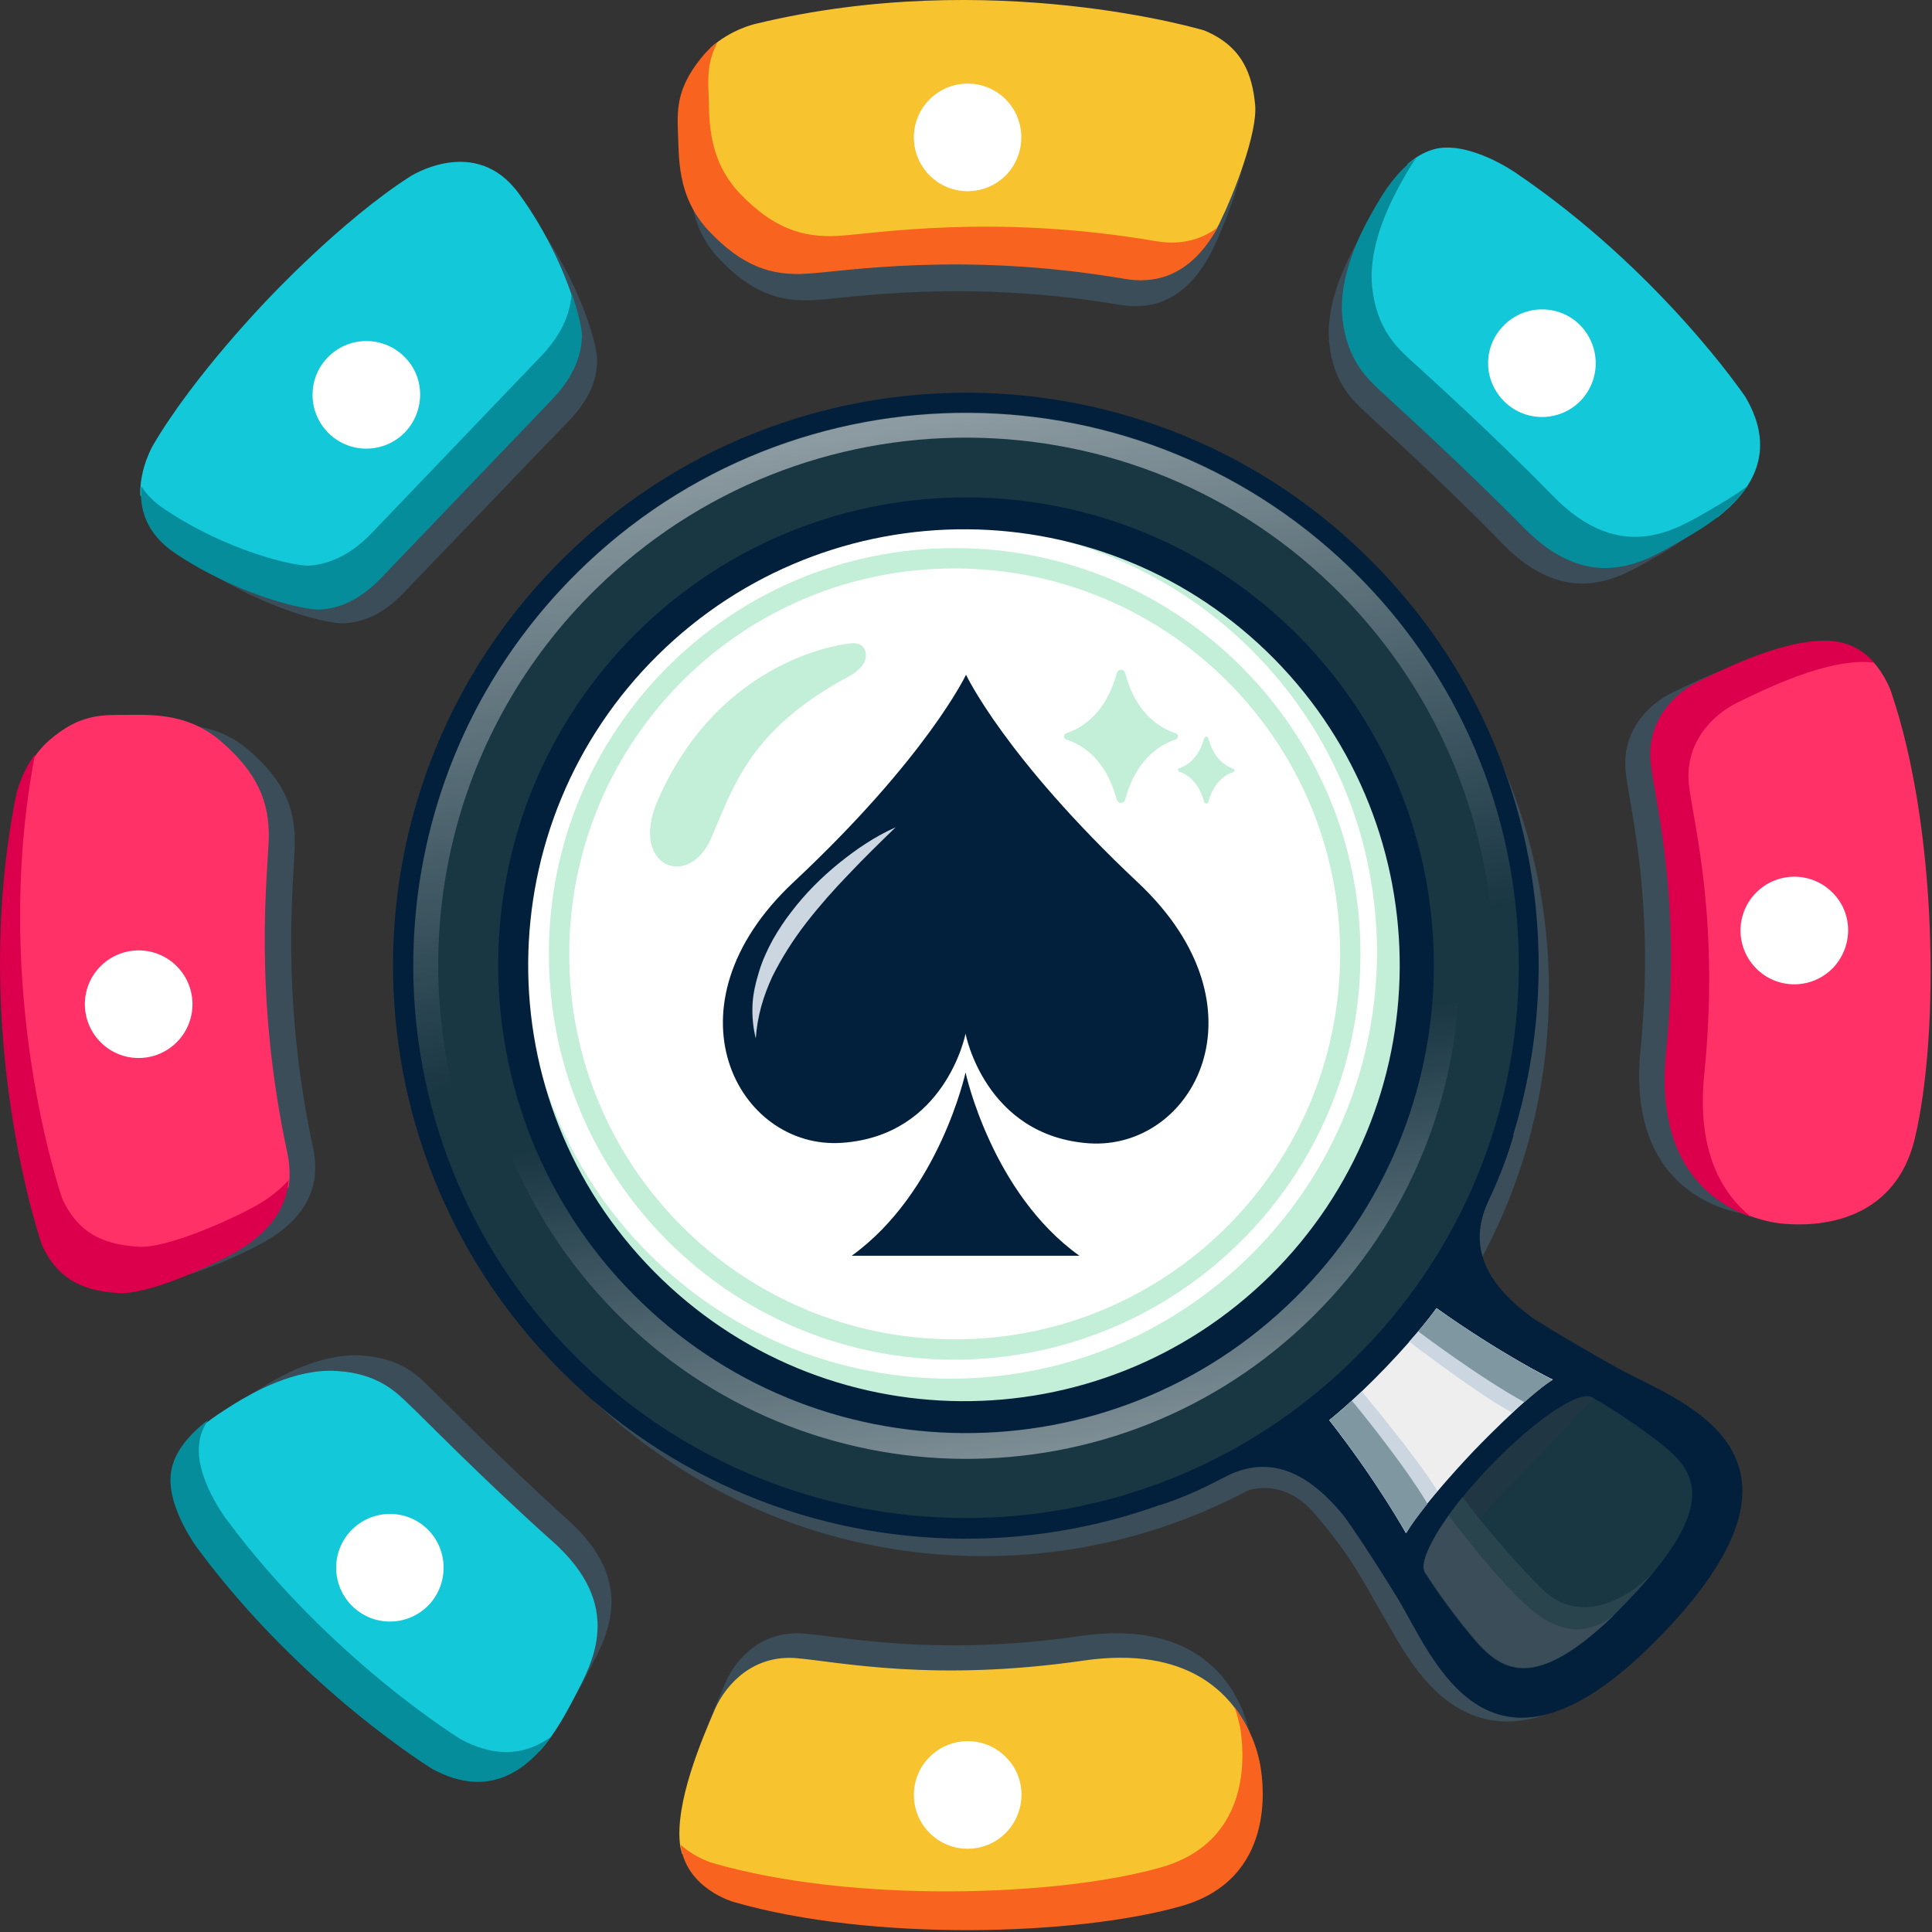 <svg width="409" height="409" fill="none" xmlns="http://www.w3.org/2000/svg"><rect width="100%" height="100%" fill="#333333" stroke="none"/><path d="M91.305 43.837c-14.1 9.1-28.8 24.8-28.8 24.8s-15.1 15.4-23.5 29.8c0 0-8.2 13.8 4.4 22.1 12.6 8.301 26.2 11.701 29.6 11.401 3.4-.2 7.8-1.5 12.6-6.6 4.9-5.1 17.4-18.101 17.4-18.101s12.5-13.1 17.4-18.1c4.9-5.1 6-9.5 6-12.9.1-3.4-3.9-16.9-12.8-29-8.9-12.2-22.3-3.4-22.3-3.4zm225.4-.899s-9-6.2-16-4.9c-7 1.4-11.6 10-13.6 13.6-2 3.6-6.6 12.6-5.7 21.1.9 8.5 5.2 12.2 7.5 14.4 2.3 2.2 15.8 14.199 29.2 27.999 14 14.3 25.3 6.8 31.8 3.1 6.5-3.7 23.5-13 13.7-29.6 0 0-17.3-25.7-46.9-45.7zm-268.5 280.699s-6.6-8.7-5.6-15.8c1.1-7.1 9.5-12 13-14.2 3.5-2.2 12.3-7.199 20.8-6.699 8.6.5 12.4 4.599 14.7 6.899 2.3 2.2 14.899 15.1 29.199 28 14.9 13.4 7.9 25.001 4.5 31.601-3.4 6.599-11.9 24-29 15 .2 0-26.3-16.101-47.6-44.801zm113.699-311s-6.8 1.4-11.4 7.1c-4.5 5.7-4.8 9.7-4.6 14.7.2 5-.4 13.3 6.4 20.4 6.7 7.1 12.7 9.1 20 8.7 7.3-.4 31.6-4.6 64.8 1 11.8 2 17.3-7 19.7-11.9 2.4-4.9 7.5-17.7 6.9-23.5-.6-5.8-2.4-11.9-10.4-15.2 0 .1-43.3-13-91.4-1.3zm231.4 136.1s-3-9.4-11.8-10.3c-8.8-.9-22 5.5-27.5 8.2-5.5 2.7-10.9 8.6-9.8 17.2 1.1 8.6 6.1 27.7 3.1 58.3-3.1 30.6 19.1 34.5 23 35 3.8.5 23.3 2.2 27.9-17.4 5-21.2 4.5-63.1-4.9-91zm-382.299 21.6s1.1-6.9 6.6-11.7c5.5-4.8 9.5-5.3 14.5-5.2 5 0 13.3-1 20.7 5.5 7.4 6.4 9.7 12.3 9.6 19.6-.1 7.3-3.2 31.7 3.9 64.6 2.5 11.7-6.3 17.6-11.1 20.2-4.8 2.6-17.3 8.3-23.2 7.9-5.9-.3-12-1.8-15.6-9.7.1 0-14.8-42.6-5.4-91.2zm146.299 225.1s-9.5-2.6-10.8-11.3c-1.3-8.8 4.6-22.2 7-27.8 2.4-5.6 8.2-11.3 16.8-10.5 8.6.7 28 4.9 58.4.5 30.5-4.4 35.3 17.6 36 21.4.7 3.8 3.2 23.2-16.2 28.7-21 5.8-62.9 7.2-91.2-1zm103.8-78.7s9.201-5.7 17.201 3.7 9.899 13.7 15.299 23c5.4 9.4 15.2 27.9 36.9 18.3l-59-56.4-10.4 11.4z" fill="#3A4D58"/><path d="M208.104 329.437c66.164 0 119.8-53.636 119.8-119.8 0-66.163-53.636-119.8-119.8-119.8-66.163 0-119.8 53.637-119.8 119.8 0 66.164 53.637 119.8 119.8 119.8z" fill="#3A4D58"/><path d="M315.404 253.537c3.4-7.1 5-13.2 5-13.2l-15.9-5.5c-7.4 25-24.5 41.9-24.5 41.9s-16 17.8-40.7 26.3l6.2 15.6s6.1-1.8 13-5.6c6.9-3.7 15.6-4.9 26 7.9 0 0 3.8 5.1 11.3 17.3 7.5 12.2 19.4 46.1 56.4 7.4s2.6-49.1-9.9-56.1-17.8-10.5-17.8-10.5c-13.4-9.7-12.5-18.5-9.1-25.5z" fill="#02203C"/><path d="M304.105 276.937s-3.5 5-10.7 12.5c-7.2 7.5-12 11.2-12 11.2 10.1 12.9 16.3 23.9 16.3 23.9 3.4-6 14.3-17.4 14.3-17.4s10.9-11.4 16.7-15.1c0 .1-11.3-5.6-24.6-15.1z" fill="#EEE"/><path d="M304.104 276.937s-1.9 2.8-5.8 7.1l.3.2s14.5 11.1 21.5 14.8c3-2.8 6.2-5.5 8.6-7 0 .1-11.3-5.6-24.6-15.1z" fill="#CBD6E1"/><path d="M271.989 271.852c37.295-37.295 37.295-97.762 0-135.057-37.295-37.294-97.762-37.294-135.056 0-37.295 37.295-37.295 97.762 0 135.057 37.294 37.294 97.761 37.294 135.056 0z" fill="#C3EED7"/><path d="M265.063 265.414c35.264-35.264 35.264-92.439 0-127.703-35.264-35.264-92.438-35.264-127.702 0-35.264 35.264-35.264 92.439 0 127.703 35.264 35.264 92.438 35.264 127.702 0z" fill="#fff"/><path d="M290.804 119.237c-47-47.7-123.8-48.2-171.5-1.1-47.7 47-48.2 123.8-1.1 171.5 47 47.7 123.8 48.2 171.5 1.1 47.6-47.1 48.1-123.9 1.1-171.5zm-21.9 150.8c-36.3 35.8-94.7 35.4-130.5-.9s-35.4-94.7.9-130.5 94.7-35.4 130.5.9c35.7 36.3 35.3 94.7-.9 130.5z" fill="#02203C"/><path d="M287.804 122.137c-45.4-46-119.5-46.5-165.5-1.1s-46.5 119.5-1.1 165.5 119.5 46.5 165.5 1.1c46-45.3 46.5-119.5 1.1-165.5zm-153.8 151.8c-38.4-38.9-38-101.7.9-140.1 38.9-38.4 101.7-38 140.1.9 38.4 38.9 38 101.7-.9 140.1-39 38.5-101.7 38.1-140.1-.9z" fill="#193643"/><path d="M96.805 234.137c-10.4-37.7-.7-79.9 29.199-109.3 43.9-43.3 114.7-42.9 158 1.1 18.3 18.6 28.8 42 31.5 66l5.301-1c-2.9-25.1-13.9-49.4-33-68.7-45.4-46-119.501-46.5-165.501-1.1-31.2 30.8-41.4 74.7-30.7 114.1l5.2-1.1z" fill="url(#paint0_linear_601_22)"/><path d="M303.505 206.237c-.5 24.9-10.3 49.7-29.4 68.6-38.9 38.4-101.7 38-140.1-.9-9.4-9.5-16.5-20.5-21.2-32.2l-5.4 1c5 12.7 12.6 24.6 22.8 35 40.5 41.1 106.7 41.5 147.7 1 20.5-20.2 30.9-46.8 31.1-73.5l-5.5 1z" fill="url(#paint1_linear_601_22)"/><path d="M179.804 136.237s-27.2 2.4-40.6 33.3c-6 13.8 6.5 18.9 11.3 8 4.8-10.9 8-23 29.3-34.4 0 0 3.8-1.9 3.5-4.7-.3-2.9-3.5-2.2-3.5-2.2z" fill="#C3EED7"/><path d="M240.904 186.837c-28.2-26.5-36.4-44-36.4-44s-8.2 17.4-36.5 43.9c-28.2 26.4-11.799 56.7 10.201 55.2s26.199-23.1 26.199-23.1 4.101 21.6 26.101 23.2c22.099 1.5 38.599-28.7 10.399-55.2z" fill="#02203C"/><path d="M204.404 227.037s-5.5 25.4-24.1 38.8h48.2c-18.6-13.3-24.1-38.8-24.1-38.8z" fill="#02203C"/><path d="M189.604 175.137c-3.4 3.3-6.7 6.5-9.9 9.9-3.2 3.3-6.2 6.7-9 10.3-2.8 3.6-5.2 7.4-7.2 11.4-1.9 4.1-3.2 8.4-3.5 13.1-.6-2.3-.8-4.7-.7-7.1.1-2.4.7-4.8 1.4-7.1s1.7-4.5 2.9-6.7c1.2-2.1 2.5-4.1 4-6 2.9-3.8 6.3-7.2 10-10.2 3.7-3 7.7-5.7 12-7.6z" fill="#CBD6E1"/><path d="M202.205 116.037c-47.5-.1-86 38.4-86 85.8-.1 47.5 38.4 86 85.8 86s86-38.4 86-85.8c.1-47.4-38.4-86-85.8-86zm-.2 167.5c-45.1-.1-81.6-36.6-81.5-81.7.1-45.1 36.6-81.6 81.7-81.5 45.1.1 81.6 36.6 81.5 81.7-.1 45.1-36.7 81.6-81.7 81.5z" fill="#C3EED7"/><path d="M31.404 108.037c2.6 7.5 21.1 14.2 27.9 14.4 15.3.5 21.5-6.1 30-16.5 9.2-11.1 30.4-27 32.3-41.7-1.9-6.1-5.7-15-11.8-23.3-9.2-12.6-23.1-3.5-23.1-3.5-14.6 9.4-29.9 25.8-29.9 25.8s-15.6 16-24.4 31c0 0-2.9 4.9-2.7 10.6.7.9 1.3 2 1.7 3.2zm255.901-45.7c-.4 14.7 10.1 21.2 19.7 30.2 7.4 7 14.8 17.6 24.3 22 10.5 4.8 22.2 0 32.4-5.1 6.7-5.3 12.8-13.5 5.8-25.4 0 0-18-26.7-48.7-47.5 0 0-9.3-6.5-16.6-5.1-2.3.5-4.4 1.7-6.2 3.3-5 8.5-10.5 17.5-10.7 27.6zm-241.6 264.4c5.7 6.7 11.9 12.9 13.5 15.2 1.4 1.9 2.8 3.9 4.4 5.9.2.2.4.4.7.6 13.2 11 24 24 41.6 24.7.6-.1 1.3-.1 1.9-.2 2-1.5 4.2-2.1 6.4-2.2 3.6-4 6-8.8 7.5-11.6 3.5-6.9 10.8-19-4.7-32.8-14.9-13.3-27.9-26.7-30.4-29-2.4-2.3-6.4-6.6-15.3-7.1-8.9-.6-18 4.7-21.6 6.9-1.9 1.2-5.2 3.2-8.1 5.8-2.3 8.7-.8 14.9 4.1 23.8z" fill="#12C8D9"/><path d="M114.704 75.237c-5.1 5.3-18 18.8-18 18.8s-13 13.6-18 18.8c-5 5.2-9.6 6.6-13.1 6.9-3.5.2-17.7-3.2-30.7-11.9-2.3-1.5-3.9-3.2-5-4.9-.4 4.6.9 10 7.2 14.2 13 8.7 27.2 12.1 30.7 11.9 3.5-.2 8.1-1.6 13.1-6.9 5.1-5.3 18-18.8 18-18.8s13-13.6 18-18.8c5-5.2 6.2-9.9 6.3-13.4 0-1.5-.7-4.8-2.2-9.1-.2 3.4-1.4 8-6.3 13.2zm247 32.9c-6.7 3.8-18.5 11.7-33-3.2-14-14.3-27.9-26.7-30.4-29-2.4-2.3-6.8-6.1-7.8-15s3.9-18.2 5.9-21.9c.8-1.4 1.9-3.5 3.4-5.6-4.8 3.2-8.1 9.3-9.7 12.2-2.1 3.7-6.9 13.1-5.9 21.9 1 8.8 5.4 12.7 7.8 15 2.4 2.3 16.4 14.8 30.4 29 14.5 14.9 26.3 7 33 3.2 3.7-2.1 10.7-6 14.6-11.9-3.2 2.4-6.3 4.1-8.3 5.3zm-264.099 260.1s-27.5-16.8-49.6-46.5c0 0-6.9-9-5.8-16.4.2-1.7.9-3.2 1.8-4.7-3.5 2.7-7.1 6.4-7.8 11-1.1 7.4 5.8 16.4 5.8 16.4 22.1 29.7 49.6 46.5 49.6 46.5 12.1 6.5 20.1 0 25.1-6.9-4.8 3.5-11 4.9-19.1.6z" fill="#058D9C"/><path d="M150.404 10.137c-3.4 13.3-7.7 27.7 5.7 37.2 10.2 7.2 24 5.4 35.7 5.2 9.6-.2 19.2-.4 28.8-.4 9.2-.1 24.3 3 32.9-.8.9-.4 1.9-.7 2.8-.9.9-1.4 1.7-2.7 2.2-3.9 2.5-5.1 7.8-18.4 7.2-24.4-.6-6.1-2.5-12.3-10.8-15.7 0 0-44.9-13.5-94.9-1.4 0 0-5.2 1.1-9.6 5.1z" fill="#F7C32F"/><path d="M400.304 146.337s-1.2-3.5-4-6.5c-.6-.1-1.1-.1-1.7-.2-9.8-2.4-22.2.6-31.2 5-8 4-10.5 11.6-10.7 19.9 2.7 14.4 4.6 27.2 4.6 42.3 0 15.9-5 33.5 7.4 46.2.9.9 1.5 1.8 2.1 2.8 4.3 2.2 8.2 2.9 9.6 3.1 4 .5 24.2 2.3 29-18.1 5.2-22 4.8-65.5-5.1-94.5zm-398.8 54.8c0 .4.1.7 0 1v.7c.1.5.2 1.1.3 1.7 1.3 17.7 1.4 35.8 9.1 52.3 6.4 13.5 18 11.2 30.3 6.9 7.3-2.6 15.3-6 19.9-12.5.3-2 .3-4.3-.2-6.8-7.4-34.2-4.2-59.6-4-67.1.1-7.5-2.3-13.6-10-20.3-7.7-6.7-16.3-5.6-21.5-5.7-5.2 0-9.3.5-15 5.4-1.7 1.5-3 3.2-4 4.9 0 .2 0 .4-.1.6-3 12.7-5.7 25.7-4.8 38.9z" fill="#FF3167"/><path d="M144.404 392.437c2.8 2.1 5.4 4 8.3 5.6.2.1.5.1.7.2 3.4 1.2 6.5 2.5 9.7 4.1 15.3 2.6 35.9 1.8 42.8 1.8 15.9-.1 32.3.5 47.3-5.6 14.1-5.8 11.6-17 11.1-31.2 0-.3 0-.6.1-.8-3.7-7.8-12.7-18.2-35-15-31.6 4.6-51.7.3-60.7-.5s-14.9 5.2-17.4 10.9c-2.5 5.8-8.6 19.8-7.3 28.9.1.6.3 1.1.4 1.6z" fill="#F7C32F"/><path d="M337.404 296.037c-2.4-2.3-12.2 4.2-22.1 14.5-9.8 10.3-15.8 20.4-13.5 22.7 2.4 2.3 12.2-4.2 22.1-14.5 9.9-10.3 15.9-20.5 13.5-22.7z" fill="#203743"/><path d="M304.104 276.937s-1.5 2.2-3.9 4.9c0 0 13 9.8 22.5 15 2.2-1.9 4.3-3.7 6-4.7 0 0-11.3-5.7-24.6-15.2z" fill="#7E97A1"/><path d="M281.405 300.637s2.7-2.1 6.9-6.1l.2.3s11.7 14 15.8 20.8c-2.6 3.1-5.3 6.4-6.7 8.9 0 0-6.1-11-16.2-23.9z" fill="#CBD6E1"/><path d="M281.405 300.637s2.1-1.6 4.8-4.1c0 0 10.4 12.5 16 21.8-1.8 2.3-3.5 4.5-4.5 6.2-.1 0-6.2-11-16.3-23.9z" fill="#7E97A1"/><path d="M85.404 75.337c-4.5-4.3-11.7-4.2-16.1.4-4.3 4.5-4.2 11.7.4 16.1 4.5 4.3 11.7 4.2 16.1-.4 4.3-4.6 4.2-11.8-.4-16.1zm-48.199 129c-4.5-4.3-11.7-4.2-16.1.4-4.3 4.5-4.2 11.7.4 16.1 4.5 4.3 11.7 4.2 16.1-.4 4.3-4.5 4.2-11.7-.4-16.1zm53.199 119.3c-4.5-4.3-11.7-4.2-16.1.4-4.3 4.5-4.2 11.7.4 16.1 4.5 4.3 11.7 4.2 16.1-.4 4.3-4.6 4.1-11.8-.4-16.1zm122.3 48.1c-4.5-4.3-11.7-4.2-16.1.4-4.3 4.5-4.2 11.7.4 16.1 4.5 4.3 11.7 4.2 16.1-.4 4.3-4.6 4.2-11.8-.4-16.1zm175-183c-4.5-4.3-11.7-4.2-16.1.4-4.3 4.5-4.2 11.7.4 16.1 4.5 4.3 11.7 4.2 16.1-.4 4.3-4.6 4.2-11.8-.4-16.1zM334.305 68.638c-4.5-4.3-11.7-4.2-16.1.4-4.4 4.6-4.2 11.7.4 16.1 4.5 4.3 11.7 4.2 16.1-.4 4.3-4.6 4.1-11.7-.4-16.1zM212.704 20.837c-4.5-4.3-11.7-4.2-16.1.4-4.3 4.5-4.2 11.7.4 16.1 4.5 4.3 11.7 4.2 16.1-.4 4.3-4.6 4.1-11.8-.4-16.1z" fill="#fff"/><path d="M351.504 305.537c-7.7-6-14.1-9.5-14.1-9.5l-17.8 18.6-17.8 18.6s3.8 6.2 10.1 13.7c6.3 7.4 13.7 11.9 32.8-8.1 19.3-20.2 14.5-27.3 6.8-33.3z" fill="#193643"/><path d="M326.404 336.337c-8.3-8.2-16.8-19.3-16.8-19.4-6.2 7.7-9.5 14.3-7.7 16.1 0 0 3.8 6.2 10.1 13.7 6.3 7.4 13.7 11.9 32.8-8.1 2.2-2.3 4-4.4 5.6-6.3-4.8 5.6-15.7 12.3-24 4z" fill="#29444C"/><path d="M301.904 333.137s3.8 6.2 10.1 13.7c6 7.1 13 11.4 30.3-5.5-5.6 5.1-12.1 4.7-18.5-.9-6.9-5.9-17-19.5-17.1-19.6-4.3 6-6.3 10.8-4.8 12.3z" fill="#3A4D58"/><path d="M244.604 51.037c-34.5-5.9-59.7-1.5-67.3-1.1-7.5.4-13.7-1.7-20.7-9-7-7.4-6.4-16.1-6.6-21.2-.2-3.8-.1-7 1.9-10.8-1.3.9-2.5 2.1-3.6 3.5-4.7 5.9-5 10.1-4.8 15.3.3 5.2-.4 13.8 6.6 21.2 7 7.4 13.2 9.5 20.7 9 7.5-.4 32.8-4.8 67.3 1.1 11.1 1.9 16.8-5.7 19.7-10.9-3.2 2.4-7.5 3.9-13.2 2.9z" fill="#F8641F"/><path d="M360.804 227.237c3.2-31.8-2-51.7-3.2-60.6-1.2-8.9 4.5-15.1 10.2-17.9 5.7-2.8 19.3-9.5 28.5-8.5.2 0 .3.1.5.1-1.9-2.2-4.7-4.2-8.7-4.6-9.2-1-22.9 5.7-28.5 8.5-5.7 2.8-11.3 9-10.1 17.9 1.2 8.9 6.4 28.8 3.2 60.6-2.4 23.9 10 32.1 18 34.9-6.2-5-11.6-14-9.9-30.4zm-307.299 28.4c-5 2.7-18 8.6-24.1 8.3-6.1-.4-12.4-1.9-16.2-10.1 0 0-15.4-43.9-5.8-94.1-3.3 4.4-4.1 9.1-4.1 9.1-9.9 50.5 5.6 94.8 5.6 94.8 3.8 8.2 10.1 9.7 16.2 10.1 6.1.4 19.1-5.5 24.1-8.3 4.2-2.3 11.2-7 11.9-15.6-2.4 2.7-5.4 4.6-7.6 5.8z" fill="#DC004C"/><path d="M262.504 365.537c.7 4 3.4 24.1-16.8 29.8-21.8 6.2-65.2 7.6-94.7-.9 0 0-3.7-1-6.9-3.9v.3c1.4 9.1 11.2 11.8 11.2 11.8 29.4 8.5 72.9 7.1 94.7.9 20.2-5.7 17.501-25.8 16.801-29.8-.3-1.8-1.5-7.2-5.5-12.4.7 1.8.999 3.4 1.199 4.2z" fill="#F8641F"/><path d="M238.205 142.537c1.2 4.5 3.999 10.5 10.699 12.7.6.2.6 1.1 0 1.3-6.6 2.2-9.499 8.2-10.699 12.7-.3 1-1.501 1-1.801 0-1.2-4.5-3.999-10.5-10.699-12.7-.6-.2-.6-1.1 0-1.3 6.6-2.2 9.499-8.2 10.699-12.7.3-1 1.601-1 1.801 0zm17.6 13.8c.6 2.2 2 5.3 5.3 6.4.3.1.3.6 0 .7-3.3 1.1-4.7 4.1-5.3 6.3-.1.5-.8.5-.9 0-.6-2.2-2-5.3-5.3-6.4-.3-.1-.3-.6 0-.7 3.3-1.1 4.7-4.1 5.3-6.3.1-.5.8-.5.9 0z" fill="#C3EED7"/><defs><linearGradient id="paint0_linear_601_22" x1="176.184" y1="42.635" x2="205.674" y2="211.263" gradientUnits="userSpaceOnUse"><stop stop-color="#fff" stop-opacity=".7"/><stop offset="1" stop-color="#fff" stop-opacity="0"/></linearGradient><linearGradient id="paint1_linear_601_22" x1="229.224" y1="355.302" x2="208.743" y2="227.95" gradientUnits="userSpaceOnUse"><stop stop-color="#fff" stop-opacity=".7"/><stop offset="1" stop-color="#fff" stop-opacity="0"/></linearGradient></defs></svg>
